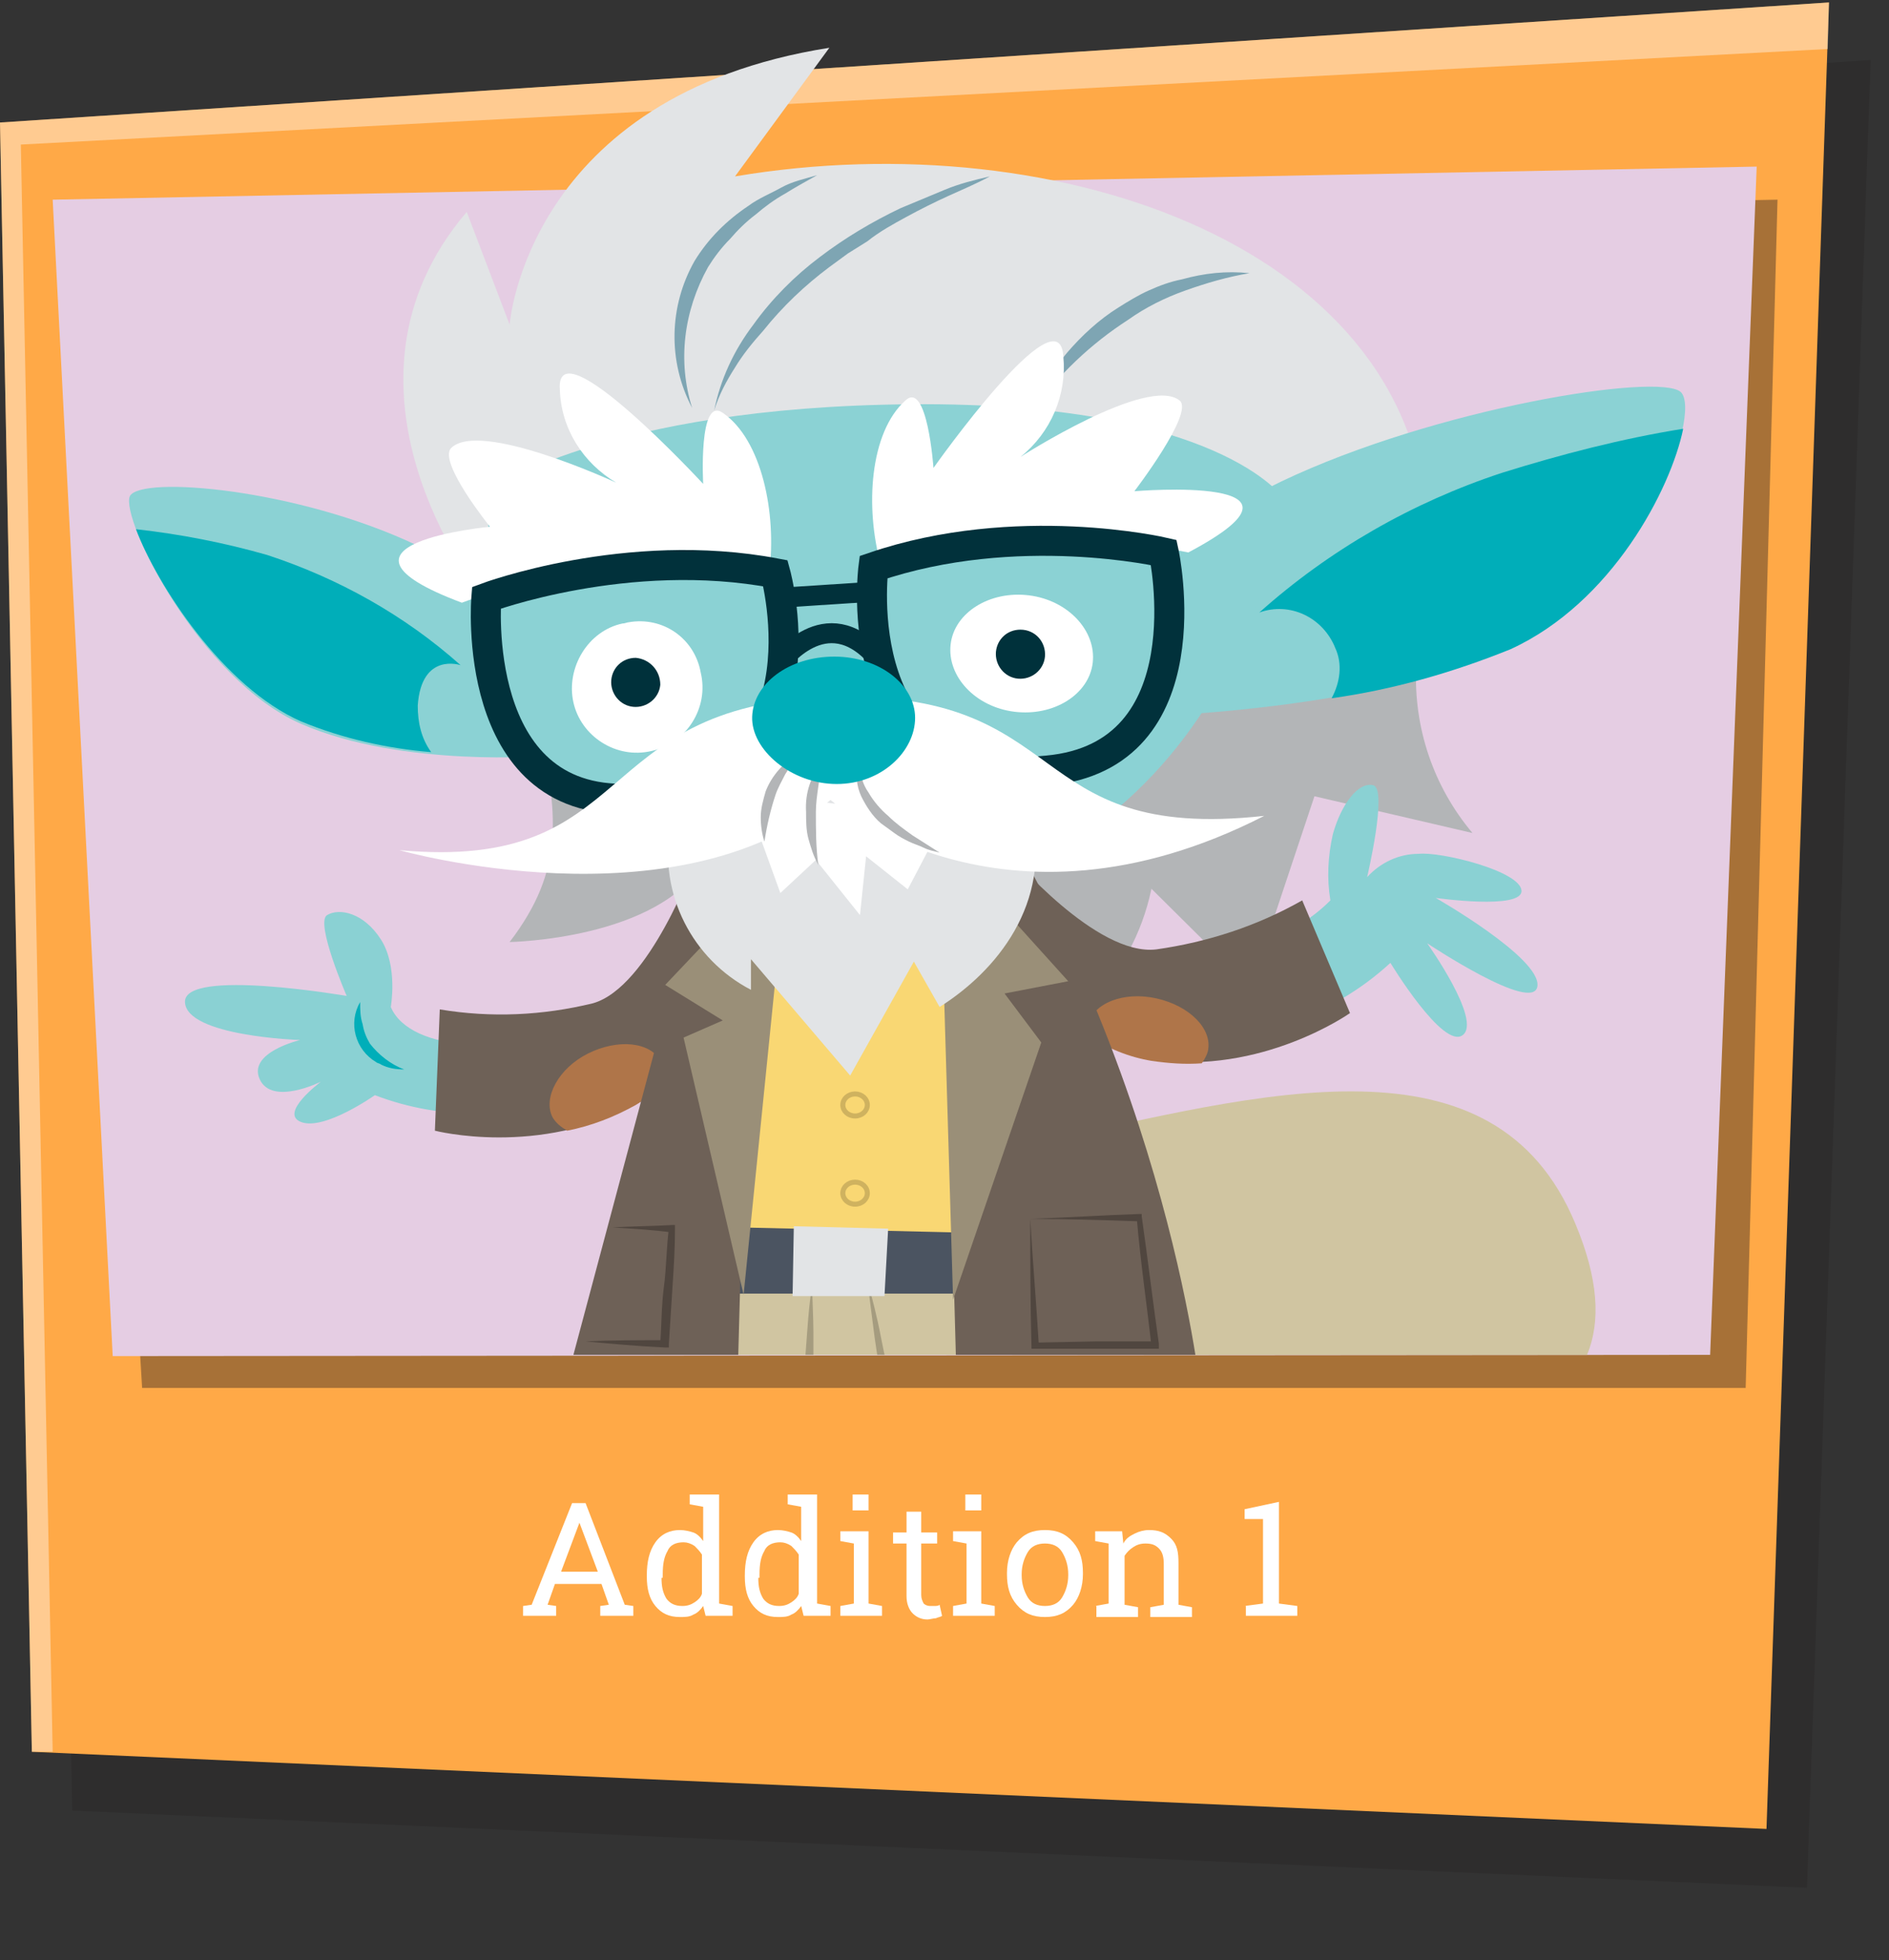 <?xml version="1.0" encoding="utf-8"?>
<!-- Generator: Adobe Illustrator 24.2.3, SVG Export Plug-In . SVG Version: 6.00 Build 0)  -->
<svg version="1.1" id="Layer_1" xmlns="http://www.w3.org/2000/svg" xmlns:xlink="http://www.w3.org/1999/xlink" x="0px" y="0px"
	 viewBox="0 0 154.2 160" style="enable-background:new 0 0 154.2 160;" xml:space="preserve">
<rect x="0" y="0" width="154.2" height="160" fill="#333333" stroke="none"/>
<style type="text/css">
	.st0{opacity:0.3;fill:#231F20;enable-background:new    ;}
	.st1{fill:#A5D6EA;}
	.st2{fill:#CEE5B7;}
	.st3{fill:#FFA947;}
	.st4{opacity:0.4;fill:#FFFFFF;enable-background:new    ;}
	.st5{opacity:0.4;fill:#231F20;enable-background:new    ;}
	.st6{fill:#E5CDE3;}
	.st7{clip-path:url(#SVGID_2_);}
	.st8{fill:#B3B5B7;}
	.st9{fill:#8AD1D3;}
	.st10{fill:#6E6157;}
	.st11{fill:#AF7549;}
	.st12{opacity:0.1;fill:#384E7D;enable-background:new    ;}
	.st13{fill:#333A43;}
	.st14{fill:#D0D2D3;}
	.st15{fill:none;stroke:#A6A8AB;stroke-width:0.36;stroke-miterlimit:10;}
	.st16{fill:#A59C7F;}
	.st17{fill:#FFFFFF;}
	.st18{fill:none;stroke:#A6A8AB;stroke-width:0.32;stroke-miterlimit:10;}
	.st19{fill:#D0C5A1;}
	.st20{fill:#4B5461;}
	.st21{fill:#00AEB9;}
	.st22{fill:#F9D773;}
	.st23{fill:#E2E4E6;}
	.st24{fill:none;stroke:#CFB25F;stroke-width:0.41;stroke-miterlimit:10;}
	.st25{fill:#50463F;}
	.st26{fill:#9A8F78;}
	.st27{fill:#7EA5B3;}
	.st28{fill:#8BD2D4;}
	.st29{fill:#00313B;}
	.st30{fill:none;stroke:#01313B;stroke-width:2.45;stroke-miterlimit:10;}
	.st31{fill:none;stroke:#01313B;stroke-width:1.63;stroke-miterlimit:10;}
	.st32{enable-background:new    ;}
</style>
<g id="Layer_2_1_">
	<g id="Layer_25">
		<polygon class="st0" points="3.3,14.8 5.9,147.8 147.5,154.1 152.7,4.9 		"/>
		<polyline class="st0" points="145,16.6 5.9,19.3 11.6,113.6 142.4,113.6 145,16.6 		"/>
		<polyline class="st1" points="143.3,13.9 4.2,16.6 9.1,110.9 139.5,110.9 143.3,13.9 		"/>
		<polyline class="st2" points="143.3,13.9 4.2,16.6 9.1,110.9 139.5,110.9 143.3,13.9 		"/>
		<polygon class="st3" points="0,10 2.6,143 144.2,149.3 149.3,0.2 		"/>
		<polygon class="st4" points="149.2,4 149.3,0.2 0,10 2.6,143 4.3,143 1.7,11.8 		"/>
		<polyline class="st5" points="145.1,16.3 6,19 11.6,113.3 142.5,113.3 145.1,16.3 		"/>
		<polyline class="st6" points="143.4,13.6 4.3,16.3 9.2,110.7 139.6,110.6 143.4,13.6 		"/>
		<g>
			<g>
				<defs>
					<path id="SVGID_1_" d="M143.4,13.6C83.2-36.4,44.1-8.8,4.3,16.3l4.9,94.3h130.4L143.4,13.6"/>
				</defs>
				<clipPath id="SVGID_2_">
					<use xlink:href="#SVGID_1_"  style="overflow:visible;"/>
				</clipPath>
				<g class="st7">
					<path class="st8" d="M94.4,68.6c0,3.6-1,7.2-3,10.3c-3.3,4.8-6.8,6-6.8,6l-8.2-8.1l0.4-6.5l2.1-2.7
						C78.9,67.6,94.4,68.8,94.4,68.6z"/>
					<path class="st8" d="M115.6,54.5c-0.2,4.9,1.4,9.7,4.6,13.5l-12.9-3l-5.2,15.6L87.9,66.5l-6.5-12.7l4.1-4.8L115.6,54.5z"/>
					<path class="st9" d="M96.9,77.5l0.4,8.2c5.6-1.3,11.2-2.5,16.2-7.1c0,0,4.3,7.1,5.9,5.9s-2.9-7.5-2.9-7.5s8.7,5.8,9,3.5
						s-8.3-7.2-8.3-7.2s7.1,1,7-0.6s-6.6-3.2-8.4-3c-1.6,0-3.1,0.7-4.2,1.9c0,0,1.7-7.2,0.5-7.5c-1.2-0.3-2.6,1.5-3.3,4
						c-0.4,1.8-0.5,3.6-0.2,5.4C105.4,76.7,101.4,77.6,96.9,77.5z"/>
					<path class="st10" d="M82.5,69.8c0,0,7,8.3,11.9,7.7c4.2-0.6,8.2-1.9,11.9-4l3.9,9.2c0,0-7.2,5.1-16.1,3.8s-13.2-13-13.2-13
						L82.5,69.8z"/>
					<path class="st11" d="M88.8,84.5c0-0.3,0-0.5,0-0.8c0.4-1.8,2.9-2.8,5.6-2.2s4.6,2.5,4.2,4.3c-0.1,0.4-0.3,0.7-0.5,1
						c-1.4,0.1-2.7,0-4.1-0.2C92.2,86.3,90.4,85.6,88.8,84.5z"/>
					<path class="st12" d="M27.4,145.8c0,7.7,28.4,14,63.4,14s63.4-6.3,63.4-14s-28.4-14-63.4-14S27.4,138.1,27.4,145.8"/>
					<path class="st13" d="M54.3,142.6c-0.5-0.2-2.5-0.8-3-0.9C37,138.1,38.5,146,38.5,146c14.9,3,23-0.1,23-0.1l1.3-11l-7.3-0.5
						L54.3,142.6z"/>
					<path class="st14" d="M44.7,140.6L44.7,140.6c-5.5,0-6.4,2.9-6.4,4.4l0,0c0,0.1,0,0.2,0,0.3l0,0c0,0.1,0,0.2,0,0.2l0,0v0.1l0,0
						v0.1l0,0l0,0l0,0c2.3,0.6,4.6,1,6.9,1.1c0,0-0.3-1.4-0.5-2.9C44.6,142.8,44.6,141.7,44.7,140.6z"/>
					<path class="st14" d="M51.7,147.7c3.1,0.1,6.2-0.1,9.3-0.5l0.4-1.4l0,0c0,0-5.2,1.5-23.1,0.1c0.1,0.4,0.3,0.8,0.6,1.1
						C39.4,147.5,48.2,147.8,51.7,147.7z"/>
					<path class="st15" d="M54.2,146.5c-5.3,0.1-10.6-0.1-15.9-0.6"/>
					<path class="st15" d="M61.7,145.7c0,0-1.8,0.6-7.5,0.7"/>
					<polygon class="st16" points="60.9,113.8 53.4,140.1 63.5,141.9 64.2,114.4 					"/>
					<path class="st13" d="M80.4,138.3c-0.5-0.1-2.2-0.7-2.7-0.8c-12.6-3.2-11.3,3.8-11.3,3.8c13.1,2.6,20.2-0.1,20.2-0.1l1.1-9.7
						l-6.4-0.4L80.4,138.3z"/>
					<path class="st17" d="M72,136.6L72,136.6c-4.9,0-5.6,2.6-5.7,3.9l0,0v0.3l0,0c0,0.1,0,0.2,0,0.2l0,0v0.1l0,0v0.1l0,0l0,0l0,0
						c2,0.6,4,0.9,6.1,1c0,0-0.3-1.2-0.4-2.6C71.8,138.5,71.9,137.5,72,136.6z"/>
					<path class="st17" d="M78.1,142.9c2.7,0.1,5.5-0.1,8.2-0.5l0.4-1.3l0,0c0,0-4.6,1.3-20.3,0.1c0.1,0.4,0.2,0.7,0.5,0.9
						C67.3,142.6,75,142.9,78.1,142.9z"/>
					<path class="st18" d="M80.3,141.7c-3.2,0.1-7.7,0-14-0.5"/>
					<path class="st18" d="M86.9,141.1c-2.2,0.5-4.4,0.7-6.6,0.6"/>
					<polygon class="st16" points="86.5,113.1 79.6,136.1 88.4,137.7 89.4,113.6 					"/>
					<path class="st13" d="M106,138.3c-0.5-0.1-2.2-0.7-2.7-0.8c-12.6-3.2-11.3,3.8-11.3,3.8c13.1,2.6,20.2-0.1,20.2-0.1l1.1-9.7
						L107,131L106,138.3z"/>
					<path class="st17" d="M97.5,136.6L97.5,136.6c-4.9,0-5.6,2.6-5.7,3.9l0,0c0,0.1,0,0.2,0,0.3l0,0c0,0.1,0,0.2,0,0.2l0,0v0.1l0,0
						v0.1l0,0l0,0l0,0c2,0.6,4,0.9,6.1,1c0,0-0.3-1.2-0.4-2.6C97.3,138.5,97.4,137.5,97.5,136.6z"/>
					<path class="st17" d="M103.6,142.9c2.7,0.1,5.5-0.1,8.2-0.5l0.4-1.3l0,0c0,0-4.6,1.3-20.4,0.1c0.1,0.4,0.2,0.7,0.5,0.9
						C92.8,142.6,100.6,142.9,103.6,142.9z"/>
					<path class="st18" d="M105.8,141.7c-3.2,0.1-7.7,0-14-0.5"/>
					<path class="st18" d="M112.4,141.1c-2.2,0.5-4.4,0.7-6.6,0.6"/>
					<polygon class="st16" points="112.1,113.1 105.1,136.1 114,137.7 114.9,113.6 					"/>
					<path class="st19" d="M53.3,109.8c0,6.8,17.2,11.8,39.3,11c24.3-0.9,43.5-3,36-20.9C122,84,103.2,89.2,84.7,93.3
						C61,98.5,53.3,100.4,53.3,109.8z"/>
					<path class="st20" d="M105,143c0.6-0.2,2.5-0.8,3-1c14.3-3.6,12.8,4.3,12.8,4.3c-14.9,3-23-0.1-23-0.1l-1.3-11l7.3-0.5L105,143
						z"/>
					<path class="st17" d="M114.6,141L114.6,141c5.5,0,6.4,2.9,6.4,4.4l0,0c0,0.1,0,0.2,0,0.3l0,0c0,0.1,0,0.2,0,0.2l0,0v0.1l0,0
						v0.1l0,0l0,0l0,0c-2.3,0.6-4.6,1-6.9,1.1c0,0,0.3-1.4,0.5-2.9C114.8,143.3,114.8,142.1,114.6,141z"/>
					<path class="st17" d="M107.6,148.2c-3.1,0.1-6.2-0.1-9.3-0.5l-0.4-1.4l0,0c0,0,5.2,1.5,23.1,0.1c-0.1,0.4-0.3,0.8-0.6,1.1
						C119.9,147.9,111.1,148.3,107.6,148.2z"/>
					<path class="st15" d="M105.1,146.9c5.3,0.1,10.6-0.1,15.9-0.6"/>
					<path class="st15" d="M97.7,146.2c0,0,1.9,0.6,7.5,0.7"/>
					<polygon class="st19" points="101.1,113.7 105.9,140.6 95.9,142.3 97.8,114.2 					"/>
					<path class="st20" d="M129.5,143c0.6-0.2,2.5-0.8,3-1c14.3-3.6,12.9,4.3,12.9,4.3c-14.9,3-23-0.1-23-0.1l-1.3-11l7.3-0.5
						L129.5,143z"/>
					<path class="st17" d="M139.1,141L139.1,141c5.5,0,6.4,2.9,6.4,4.4l0,0c0,0.1,0,0.2,0,0.3l0,0c0,0.1,0,0.2,0,0.2l0,0v0.1l0,0
						v0.1l0,0l0,0l0,0c-2.3,0.6-4.6,1-6.9,1.1c0,0,0.3-1.4,0.5-2.9C139.3,143.3,139.3,142.1,139.1,141z"/>
					<path class="st17" d="M132.1,148.2c-3.1,0.1-6.2-0.1-9.3-0.5l-0.4-1.4l0,0c0,0,5.2,1.5,23.1,0.1c-0.1,0.4-0.3,0.8-0.6,1.1
						C144.4,147.9,135.6,148.3,132.1,148.2z"/>
					<path class="st15" d="M129.6,146.9c5.3,0.1,10.6-0.1,15.9-0.6"/>
					<path class="st15" d="M122.2,146.2c0,0,1.9,0.6,7.5,0.7"/>
					<polygon class="st19" points="125.6,113.7 130.4,140.6 120.4,142.3 122.3,114.2 					"/>
					<polygon class="st20" points="59.8,105.6 80.2,105.6 78.4,99.8 59.8,100.1 					"/>
					<path class="st10" d="M76.5,58.6c18.6,26.3,21.5,55,21.5,55l-19.9-0.3l-0.4-14.6l-7.9-0.2V57.9L76.5,58.6z"/>
					<path class="st9" d="M45.5,83.7l2,5.4c-5.4,2.3-11.4,2.4-16.9,0.3c0,0-4.1,2.9-6,2.2s1.6-3.3,1.6-3.3s-4,2-5-0.2
						s3.3-3.2,3.3-3.2s-9.3-0.3-9.4-3.1s13.2-0.5,13.2-0.5s-2.6-6-1.6-6.6s3-0.2,4.4,2c1.4,2.2,0.8,5.5,0.8,5.5
						C33.5,86,42.1,86,45.5,83.7z"/>
					<path class="st21" d="M29.4,81.8c-1,1.7-0.4,3.9,1.3,4.9c0.1,0.1,0.3,0.1,0.4,0.2c0.6,0.3,1.2,0.4,1.9,0.4
						c-1.1-0.4-2.1-1.2-2.8-2.1c-0.3-0.5-0.5-1-0.6-1.6C29.4,83,29.4,82.4,29.4,81.8z"/>
					<path class="st10" d="M56.7,70.4c0,0-3.7,10.2-8.3,11.5c-4.1,1-8.3,1.2-12.5,0.5l-0.4,9.9c0,0,8.5,2.2,16.5-2.2
						s7.7-16.8,7.7-16.8L56.7,70.4z"/>
					<path class="st11" d="M45.1,91.2c-0.8-1.6,0.5-4,2.9-5.2s5.1-1,6,0.7c0.3,0.6,0.3,1.2,0.2,1.8c-0.7,0.7-1.5,1.2-2.3,1.7
						c-1.8,1-3.6,1.7-5.6,2.1C45.8,92,45.4,91.7,45.1,91.2z"/>
					<polygon class="st10" points="60.9,57.8 69.8,57.8 69.8,98.5 60.6,98.3 60.2,113 46.3,112.5 					"/>
					<polygon class="st22" points="62.6,65.7 60.5,100.2 77.8,100.6 79,66 					"/>
					<path class="st16" d="M66.3,104.8c0,1.3,0.1,2.7,0.1,4s0,2.7,0,4l-0.4-0.4c2.2,0.3,4.3,0.6,6.5,0.9l-0.4,0.5
						c-0.2-1.6-0.5-3.1-0.7-4.6s-0.4-3.1-0.6-4.7c0.4,1.5,0.8,3,1.1,4.6s0.7,3.1,0.9,4.6l0.1,0.5l-0.5-0.1c-2.2-0.3-4.3-0.6-6.5-1
						l-0.3-0.1v-0.4c0.1-1.3,0.2-2.6,0.3-4S66.1,106.2,66.3,104.8z"/>
					<polygon class="st23" points="64.8,100.1 64.7,105.8 72.2,105.8 72.5,100.3 					"/>
					<ellipse class="st24" cx="69.8" cy="80.6" rx="1" ry="0.9"/>
					<ellipse class="st24" cx="69.8" cy="90.2" rx="1" ry="0.9"/>
					<ellipse class="st24" cx="69.8" cy="97.4" rx="1" ry="0.9"/>
					<path class="st25" d="M84.1,99.5c0.2,3.5,0.5,6.9,0.7,10.3l-0.3-0.2l4.9-0.1h4.9l-0.3,0.4c-0.4-3.5-0.9-6.9-1.2-10.4l0.2,0.2
						C90.1,99.6,87.1,99.5,84.1,99.5z M84.1,99.5c2.9-0.1,5.9-0.3,8.9-0.4h0.2v0.2c0.5,3.5,0.9,6.9,1.4,10.4v0.4H84.2v-0.2
						C84.1,106.3,84.1,102.8,84.1,99.5z"/>
					<path class="st25" d="M50,100.2c1.6-0.1,3.2-0.1,4.9-0.2h0.2v0.3c0,1.6-0.1,3.2-0.2,4.7s-0.2,3.1-0.3,4.7v0.3h-0.3
						c-2.2-0.1-4.3-0.3-6.5-0.5c2.2-0.1,4.3-0.1,6.5-0.1l-0.4,0.3c0.1-1.6,0.1-3.2,0.3-4.7s0.2-3.2,0.4-4.7l0.2,0.3
						C53.3,100.4,51.7,100.3,50,100.2z"/>
					<polygon class="st26" points="67.1,66.9 54.3,80.4 59,83.3 55.8,84.7 60.7,105.7 64.1,72 76.8,72.3 77.8,106.1 85,85.1 
						82,81.1 87.2,80.1 74.3,65.8 					"/>
					<path class="st20" d="M82.3,143c0.6-0.2,2.5-0.8,3-1c14.3-3.6,12.8,4.3,12.8,4.3c-14.9,3-23-0.1-23-0.1l-1.3-11l7.3-0.5
						L82.3,143z"/>
					<path class="st17" d="M91.9,141L91.9,141c5.5,0,6.4,2.9,6.4,4.4l0,0c0,0.1,0,0.2,0,0.3l0,0c0,0.1,0,0.2,0,0.2l0,0v0.1l0,0v0.1
						l0,0l0,0l0,0c-2.3,0.6-4.6,1-6.9,1.1c0,0,0.3-1.4,0.5-2.9C92.1,143.3,92.1,142.1,91.9,141z"/>
					<path class="st17" d="M84.9,148.2c-3.1,0.1-6.2-0.1-9.3-0.5l-0.4-1.4l0,0c0,0,5.2,1.5,23.1,0.1c-0.1,0.4-0.3,0.8-0.6,1.1
						C97.2,147.9,88.4,148.3,84.9,148.2z"/>
					<path class="st15" d="M82.4,146.9c5.3,0.1,10.6-0.1,15.9-0.6"/>
					<path class="st15" d="M75,146.2c0,0,1.9,0.6,7.5,0.7"/>
					<polygon class="st19" points="78.4,113.7 83.3,140.6 73.2,142.3 75.1,114.2 					"/>
					<path class="st8" d="M44.4,60.7c0.9,5.8,1.8,10.2-2.8,16.2c0,0,12.2-0.2,15.9-6.6s2-4.9,1.9-5.4s-7.5-4.4-7.5-4.4L44.4,60.7"/>
					<path class="st23" d="M39.1,48.3c0,0-13.2-16.7-1-31l3.5,9.2c0,0,1.4-18.7,26.1-22.6L60,14.4c26.7-4.5,56,6,56.5,29.3
						L39.1,48.3"/>
					<path class="st27" d="M56.5,33.3c-2-3.8-1.9-8.3,0.2-12c1.1-1.8,2.6-3.3,4.4-4.5c0.8-0.6,1.8-1,2.7-1.5s1.9-0.7,2.9-1
						c-0.9,0.5-1.8,1-2.6,1.5c-0.9,0.5-1.7,1.1-2.4,1.7c-0.8,0.6-1.5,1.3-2.1,2c-0.7,0.7-1.3,1.5-1.8,2.3
						C55.8,25.4,55.3,29.5,56.5,33.3z"/>
					<path class="st27" d="M84.3,33.5c0.7-1.7,1.6-3.3,2.8-4.7c1.2-1.4,2.6-2.7,4.2-3.7c0.8-0.5,1.6-1,2.5-1.4s1.7-0.7,2.7-0.9
						c1.8-0.5,3.6-0.7,5.5-0.5c-1.8,0.3-3.5,0.8-5.2,1.4s-3.3,1.4-4.7,2.4C89,28.1,86.4,30.6,84.3,33.5z"/>
					<path class="st27" d="M58.3,33.5c0.5-2.5,1.6-4.9,3.2-7c1.5-2.1,3.4-4,5.4-5.5c2.1-1.6,4.3-2.9,6.6-4c1.2-0.5,2.4-1,3.6-1.5
						s2.4-0.8,3.7-1.1c-1.1,0.6-2.3,1.1-3.4,1.6s-2.3,1.1-3.4,1.7s-2.2,1.2-3.2,2l-1.6,1l-1.5,1.1c-2,1.5-3.8,3.2-5.4,5.2
						c-0.9,1-1.7,2-2.3,3C59.3,31.1,58.7,32.2,58.3,33.5z"/>
					<path class="st28" d="M10.6,40.5c0.9-1.7,13.7-0.6,23.4,4S45.3,54,45.3,54l-0.6,7.7c0,0-11.8,1-20.1-2.6S9.8,42.3,10.6,40.5z"
						/>
					<path class="st21" d="M34.1,57.6c0.3-4.4,3.5-3.3,3.5-3.3c-4.6-4.1-10-7.1-15.8-9c-3.5-1-7.1-1.7-10.7-2.1
						c1.7,4.5,7.1,12.9,13.5,15.7c3.4,1.4,7,2.2,10.6,2.5C34.4,60.3,34.1,59,34.1,57.6z"/>
					<path class="st28" d="M137.2,32c-1.8-1.6-20,1.3-32.6,7.3S90.7,61,90.7,61l4.3-2.6c0,0,17.4-0.6,28.2-5.5S139,33.7,137.2,32z"
						/>
					<path class="st21" d="M109,52.9c-1-2.5-3.7-3.8-6.2-2.9c5.7-5.1,12.5-9,19.8-11.4c4.8-1.5,9.8-2.8,14.8-3.6
						c-1,4.9-5.8,14.2-14.1,18c-4.7,1.9-9.6,3.3-14.6,4C109.4,55.7,109.6,54.2,109,52.9z"/>
					<path class="st28" d="M39.8,40.1c0,0,9.5-6.9,34.6-7.1s30.4,7.7,30.4,7.7s-3.5,32.2-37.2,34.1c-7.5,0.4-10.8-3-14.8-6
						C50.3,67,47,66,45.5,63.5C39.4,53.3,39.8,40.1,39.8,40.1z"/>
					<path class="st17" d="M57.2,54.9c0.7,2.9-1.2,5.8-4,6.4c-2.9,0.7-5.8-1.2-6.4-4s1.2-5.8,4-6.4c0.2,0,0.4-0.1,0.5-0.1
						C54.1,50.3,56.7,52.1,57.2,54.9z"/>
					<path class="st17" d="M77.6,52.6c-0.3,2.6,2,5.1,5.2,5.5s6.1-1.4,6.4-4s-2-5.1-5.2-5.5S77.9,50,77.6,52.6z"/>
					<path class="st29" d="M53.9,55.9c-0.1,1.1-1.1,1.9-2.2,1.8s-1.9-1.1-1.8-2.2c0.1-1,0.9-1.8,2-1.8C53,53.8,53.9,54.7,53.9,55.9
						L53.9,55.9z"/>
					<path class="st29" d="M85.3,53.6c-0.1,1.1-1.1,1.9-2.2,1.8s-1.9-1.1-1.8-2.2c0.1-1,0.9-1.8,2-1.8
						C84.5,51.4,85.4,52.4,85.3,53.6L85.3,53.6z"/>
					<path class="st17" d="M62.8,46.7c0.6-4.8-0.6-10.8-3.8-13c-2-1.4-1.6,5.8-1.6,5.8s-12.1-13.1-11.7-7.7c0.1,3.2,1.9,6,4.6,7.6
						c0,0-11.2-5.2-13.5-2.8C35.8,37.8,40,43,40,43s-15.1,1.4-2.3,6.2c3.1-1.2,9.6-2.3,9.5-2.8s8.2-0.2,8.2-0.2L62.8,46.7z"/>
					<path class="st17" d="M71.9,46.1c-1.3-4.7-0.9-10.8,2-13.4c1.8-1.7,2.3,5.5,2.3,5.5s10.3-14.6,10.6-9.1c0.3,3.1-1,6.2-3.5,8.2
						c0,0,10.4-6.7,13-4.6c1.2,1-3.7,7.4-3.7,7.4s16.5-1.4,4.4,5c-3.2-0.7-9.8-1-9.8-1.5S79,44.5,79,44.5L71.9,46.1z"/>
					<path class="st30" d="M39.7,48.8c0,0,11.5-4.3,23.6-2c0,0,4.9,17.8-11.9,18.4C38.3,65.7,39.7,48.8,39.7,48.8z"/>
					<path class="st30" d="M95,45.1c0,0-12-2.8-23.7,1.2c0,0-2.4,18.3,14.2,16.6C98.6,61.7,95,45.1,95,45.1z"/>
					<line class="st31" x1="63.6" y1="48.8" x2="71.3" y2="48.3"/>
					<path class="st31" d="M63.6,54.2c0,0,3.8-5.3,8-0.5"/>
					<path class="st23" d="M54.7,67.6c-0.9,5.4,1.8,10.7,6.6,13.2v-2.5l8.1,9.5l5.2-9.3l2.1,3.7c4.6-2.9,9.2-8.4,7.5-15.8l-16.5-3.3
						L54.7,67.6z"/>
					<path class="st17" d="M67.6,56.9c-19.7,0.7-15.4,14.3-35,12.5c0,0,22.5,6.4,35.2-4.1c0,0,13.9,12.3,35.4,1.3
						C83.2,68.8,87.9,56.2,67.6,56.9z"/>
					<polygon class="st17" points="62,68.2 63.7,72.9 66.6,70.2 70.2,74.7 70.7,69.9 74.1,72.6 76.3,68.4 72.6,64.9 68.1,65.6 
						64.8,65.2 					"/>
					<path class="st8" d="M65.2,61.5c-0.4,0.5-0.7,1.1-1.1,1.7c-0.3,0.6-0.6,1.1-0.8,1.7c-0.4,1.2-0.7,2.5-0.9,3.8
						c-0.2-0.6-0.3-1.3-0.3-2s0.2-1.4,0.4-2.1C63,63.3,64,62.2,65.2,61.5z"/>
					<path class="st8" d="M67.2,62.1c-0.2,0.7-0.3,1.4-0.4,2.1s-0.2,1.4-0.2,2.1c0,1.4,0,2.9,0.2,4.3c-0.4-0.7-0.6-1.4-0.8-2.1
						c-0.2-0.7-0.2-1.5-0.2-2.2C65.7,64.7,66.2,63.3,67.2,62.1z"/>
					<path class="st8" d="M70.2,62.3c0,0.9,0.2,1.7,0.7,2.4c0.4,0.7,1,1.4,1.6,1.9c0.6,0.6,1.3,1.1,2,1.6l2.2,1.4
						c-0.4-0.1-0.9-0.2-1.3-0.4s-0.8-0.3-1.2-0.5S73.4,68.3,73,68c-0.4-0.3-0.7-0.5-1.1-0.8c-0.7-0.6-1.2-1.4-1.6-2.2
						C69.9,64.1,69.8,63.2,70.2,62.3z"/>
					<path class="st21" d="M74.7,58.6c0,2.7-2.7,5.4-6.4,5.4c-3.7,0-7-2.8-6.9-5.5s3-4.9,6.7-4.9S74.7,55.9,74.7,58.6z"/>
				</g>
			</g>
		</g>
		<g class="st32">
			<path class="st17" d="M42.7,131.1l0.7-0.1l3.3-8.3h1.1l3.2,8.3l0.7,0.1v0.8h-2.7v-0.8l0.7-0.1l-0.6-1.7h-3.8l-0.6,1.7l0.7,0.1
				v0.8h-2.7V131.1z M45.8,128.3h3l-1.5-4h0L45.8,128.3z"/>
			<path class="st17" d="M57.4,131.1c-0.2,0.3-0.5,0.6-0.8,0.7c-0.3,0.2-0.7,0.2-1.1,0.2c-0.9,0-1.5-0.3-2-0.9
				c-0.5-0.6-0.7-1.4-0.7-2.4v-0.1c0-1.1,0.2-2,0.7-2.7c0.5-0.7,1.2-1,2-1c0.4,0,0.8,0.1,1.1,0.2s0.6,0.4,0.8,0.7V123l-1.1-0.2V122
				h1.1h1.3v8.9l1.1,0.2v0.8h-2.2L57.4,131.1z M54,128.8c0,0.7,0.1,1.2,0.4,1.7c0.3,0.4,0.7,0.6,1.3,0.6c0.4,0,0.7-0.1,1-0.3
				c0.3-0.2,0.5-0.4,0.6-0.7v-3.2c-0.2-0.3-0.4-0.5-0.6-0.7c-0.3-0.2-0.6-0.3-0.9-0.3c-0.6,0-1.1,0.2-1.3,0.7
				c-0.3,0.5-0.4,1.1-0.4,1.9V128.8z"/>
			<path class="st17" d="M65.4,131.1c-0.2,0.3-0.5,0.6-0.8,0.7c-0.3,0.2-0.7,0.2-1.1,0.2c-0.9,0-1.5-0.3-2-0.9
				c-0.5-0.6-0.7-1.4-0.7-2.4v-0.1c0-1.1,0.2-2,0.7-2.7c0.5-0.7,1.2-1,2-1c0.4,0,0.8,0.1,1.1,0.2s0.6,0.4,0.8,0.7V123l-1.1-0.2V122
				h1.1h1.3v8.9l1.1,0.2v0.8h-2.2L65.4,131.1z M61.9,128.8c0,0.7,0.1,1.2,0.4,1.7c0.3,0.4,0.7,0.6,1.3,0.6c0.4,0,0.7-0.1,1-0.3
				c0.3-0.2,0.5-0.4,0.6-0.7v-3.2c-0.2-0.3-0.4-0.5-0.6-0.7c-0.3-0.2-0.6-0.3-0.9-0.3c-0.6,0-1.1,0.2-1.3,0.7
				c-0.3,0.5-0.4,1.1-0.4,1.9V128.8z"/>
			<path class="st17" d="M68.6,131.1l1.1-0.2v-4.9l-1.1-0.2v-0.8h2.3v5.9l1.1,0.2v0.8h-3.4V131.1z M70.9,123.3h-1.3V122h1.3V123.3z"
				/>
			<path class="st17" d="M75.2,123.4v1.7h1.3v0.9h-1.3v4.2c0,0.3,0.1,0.5,0.2,0.7c0.1,0.1,0.3,0.2,0.5,0.2c0.1,0,0.2,0,0.4,0
				c0.1,0,0.3,0,0.4-0.1l0.2,0.9c-0.1,0.1-0.3,0.1-0.5,0.2c-0.2,0-0.5,0.1-0.7,0.1c-0.5,0-0.9-0.2-1.2-0.5c-0.3-0.3-0.5-0.8-0.5-1.4
				V126h-1.1v-0.9h1.1v-1.7H75.2z"/>
			<path class="st17" d="M77.8,131.1l1.1-0.2v-4.9l-1.1-0.2v-0.8h2.3v5.9l1.1,0.2v0.8h-3.4V131.1z M80.1,123.3h-1.3V122h1.3V123.3z"
				/>
			<path class="st17" d="M82.2,128.4c0-1,0.3-1.9,0.8-2.5c0.6-0.7,1.3-1,2.3-1c1,0,1.7,0.3,2.3,1c0.6,0.7,0.8,1.5,0.8,2.5v0.1
				c0,1-0.3,1.9-0.8,2.5c-0.6,0.7-1.3,1-2.3,1c-1,0-1.7-0.3-2.3-1c-0.6-0.7-0.8-1.5-0.8-2.5V128.4z M83.4,128.6
				c0,0.7,0.2,1.3,0.5,1.8c0.3,0.5,0.8,0.7,1.4,0.7c0.6,0,1.1-0.2,1.4-0.7c0.3-0.5,0.5-1.1,0.5-1.8v-0.1c0-0.7-0.2-1.3-0.5-1.8
				c-0.3-0.5-0.8-0.7-1.4-0.7s-1.1,0.2-1.4,0.7c-0.3,0.5-0.5,1.1-0.5,1.8V128.6z"/>
			<path class="st17" d="M89.4,131.1l1.1-0.2v-4.9l-1.1-0.2v-0.8h2.2l0.1,1c0.2-0.4,0.5-0.6,0.9-0.8s0.8-0.3,1.2-0.3
				c0.8,0,1.3,0.2,1.8,0.7s0.6,1.1,0.6,2v3.4l1.1,0.2v0.8h-3.4v-0.8l1.1-0.2v-3.3c0-0.6-0.1-1-0.4-1.3s-0.6-0.4-1.1-0.4
				c-0.4,0-0.7,0.1-1,0.3c-0.3,0.2-0.5,0.4-0.7,0.7v4l1.1,0.2v0.8h-3.4V131.1z"/>
			<path class="st17" d="M101.6,131.1l1.5-0.2V124l-1.5,0v-0.8l2.8-0.6v8.3l1.5,0.2v0.8h-4.2V131.1z"/>
		</g>
	</g>
</g>
</svg>

